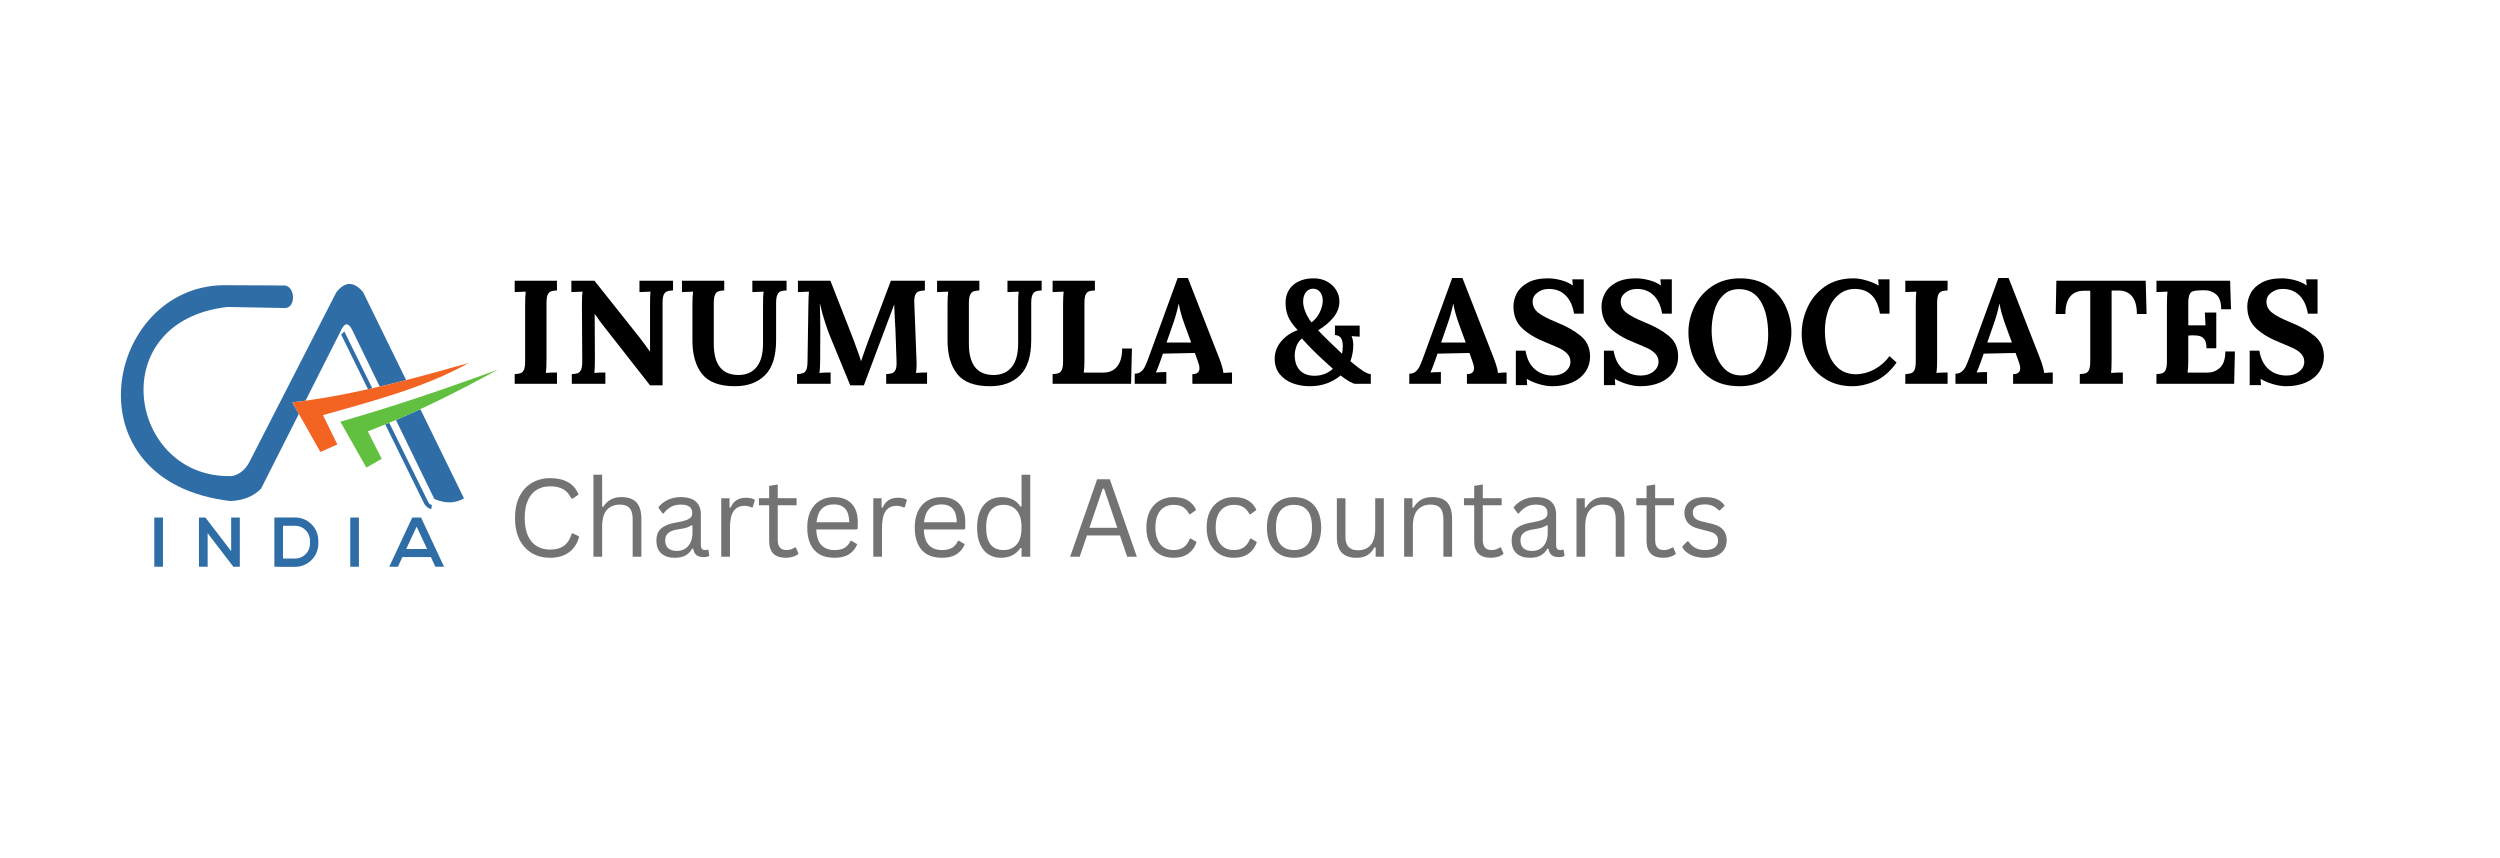 <?xml version="1.0" encoding="UTF-8"?>
<svg xmlns="http://www.w3.org/2000/svg" xmlns:xlink="http://www.w3.org/1999/xlink" width="478" zoomAndPan="magnify" viewBox="0 0 358.5 123" height="164" preserveAspectRatio="xMidYMid meet" version="1.0">
  <defs>
    <g></g>
  </defs>
  <path fill="#2f6da7" d="M 22.125 74.219 L 23.371 74.219 L 23.371 81.273 L 22.125 81.273 Z M 48.926 47.984 L 49.371 47.52 L 53.383 55.676 L 52.77 55.812 Z M 55.816 60.629 L 61.426 72.035 C 61.586 72.277 61.758 72.414 61.949 72.402 L 61.836 73.004 C 61.457 72.938 61.137 72.691 60.859 72.281 L 55.25 60.863 C 55.441 60.785 55.629 60.707 55.816 60.629 Z M 40.875 44.172 C 42.43 44.141 42.363 41.172 40.875 40.938 L 32.055 40.895 C 15.117 41.113 9.539 69.094 33.051 71.852 C 34.773 71.781 36.367 71.203 37.441 70.066 L 42.855 59.352 L 41.918 57.699 C 42.547 57.629 43.176 57.547 43.809 57.461 L 48.91 47.371 C 49.418 46.266 49.953 46.188 50.523 47.352 L 54.449 55.43 C 55.039 55.293 55.629 55.152 56.223 55.012 C 56.887 54.848 57.562 54.68 58.242 54.508 L 52.051 41.852 C 50.828 40.465 49.559 40.199 48.219 41.93 L 35.773 66.234 C 35.176 67.367 34.352 68.016 33.336 68.262 C 18.496 68.828 14.574 46.098 32.605 44.02 Z M 56.777 60.227 L 62.281 71.551 C 63.812 72.211 65.238 72.227 66.535 71.461 L 60.277 58.672 C 59.133 59.199 57.965 59.719 56.777 60.227 Z M 29.461 74.219 L 33.148 79.031 L 33.148 74.219 L 34.391 74.219 L 34.391 81.273 L 33.465 81.273 L 29.777 76.461 L 29.777 81.273 L 28.531 81.273 L 28.531 74.219 Z M 58.246 78.73 L 61.246 78.73 L 59.746 75.52 Z M 59.137 74.219 L 60.383 74.219 L 63.68 81.273 L 62.434 81.273 L 61.785 79.883 L 57.707 79.883 L 57.059 81.273 L 55.816 81.273 L 59.113 74.219 Z M 50.227 74.219 L 51.469 74.219 L 51.469 81.273 L 50.227 81.273 Z M 39.344 74.219 L 39.891 74.219 L 39.891 74.207 L 42.336 74.207 C 44.152 74.207 45.645 75.695 45.645 77.516 L 45.645 77.977 C 45.645 79.797 44.152 81.285 42.336 81.285 L 39.891 81.285 L 39.891 81.273 L 39.344 81.273 Z M 40.586 75.398 L 40.586 80.094 L 42.336 80.094 C 43.5 80.094 44.449 79.141 44.449 77.977 L 44.449 77.516 C 44.449 76.352 43.5 75.398 42.336 75.398 Z M 40.586 75.398 " fill-opacity="1" fill-rule="evenodd"></path>
  <path fill="#f36423" d="M 41.918 57.699 C 46.559 57.172 51.344 56.191 56.223 55.012 C 59.781 54.148 63.59 53.074 67.207 52.047 C 61.039 55.547 53.336 57.539 46.316 59.531 L 48.375 63.727 L 45.945 64.816 Z M 41.918 57.699 " fill-opacity="1" fill-rule="evenodd"></path>
  <path fill="#61c03f" d="M 48.809 60.469 C 56.453 58.293 63.938 55.73 71.359 53.02 C 65.551 56.207 59.531 59.262 52.742 61.855 L 54.738 65.797 L 52.531 67.047 Z M 48.809 60.469 " fill-opacity="1" fill-rule="evenodd"></path>
  <g fill="#000000" fill-opacity="1">
    <g transform="translate(72.744, 55.04)">
      <g>
        <path d="M 1.062 -1.391 C 1.438 -1.41 1.723 -1.457 1.922 -1.531 C 2.117 -1.602 2.273 -1.766 2.391 -2.016 C 2.504 -2.273 2.562 -2.68 2.562 -3.234 L 2.562 -11.328 C 2.562 -12.109 2.586 -12.738 2.641 -13.219 L 1.062 -13.156 L 1.062 -14.781 L 7.125 -14.781 L 7.125 -13.391 C 6.738 -13.379 6.445 -13.332 6.25 -13.25 C 6.051 -13.176 5.895 -13.008 5.781 -12.75 C 5.676 -12.5 5.625 -12.102 5.625 -11.562 L 5.625 -3.469 C 5.625 -2.676 5.594 -2.039 5.531 -1.562 C 5.977 -1.602 6.508 -1.625 7.125 -1.625 L 7.125 0 L 1.062 0 Z M 1.062 -1.391 "></path>
      </g>
    </g>
  </g>
  <g fill="#000000" fill-opacity="1">
    <g transform="translate(80.918, 55.04)">
      <g>
        <path d="M 5.531 -8.422 C 5.176 -8.879 4.789 -9.41 4.375 -10.016 L 4.359 -10.016 L 4.391 -3.469 C 4.391 -2.676 4.363 -2.039 4.312 -1.562 C 4.758 -1.602 5.285 -1.625 5.891 -1.625 L 5.891 0 L 1.078 0 L 1.078 -1.391 C 1.453 -1.41 1.738 -1.457 1.938 -1.531 C 2.133 -1.602 2.289 -1.766 2.406 -2.016 C 2.52 -2.273 2.578 -2.68 2.578 -3.234 L 2.531 -11.328 C 2.531 -12.266 2.562 -12.895 2.625 -13.219 L 1.016 -13.156 L 1.016 -14.781 L 4.328 -14.781 L 10.797 -6.641 C 11.391 -5.859 11.883 -5.188 12.281 -4.625 L 12.297 -4.625 L 12.297 -11.328 C 12.297 -12.242 12.316 -12.875 12.359 -13.219 L 10.781 -13.156 L 10.781 -14.781 L 15.594 -14.781 L 15.594 -13.391 C 15.207 -13.379 14.914 -13.332 14.719 -13.25 C 14.52 -13.176 14.363 -13.008 14.25 -12.75 C 14.145 -12.5 14.094 -12.102 14.094 -11.562 L 14.094 0.219 L 12.297 0.219 Z M 5.531 -8.422 "></path>
      </g>
    </g>
  </g>
  <g fill="#000000" fill-opacity="1">
    <g transform="translate(97.246, 55.04)">
      <g>
        <path d="M 8.141 0.344 C 5.922 0.344 4.348 -0.242 3.422 -1.422 C 2.504 -2.598 2.047 -4.191 2.047 -6.203 L 2.047 -11.328 C 2.047 -12.109 2.078 -12.738 2.141 -13.219 L 0.547 -13.156 L 0.547 -14.781 L 6.609 -14.781 L 6.609 -13.391 C 6.242 -13.379 5.957 -13.332 5.75 -13.25 C 5.551 -13.176 5.395 -13.008 5.281 -12.75 C 5.164 -12.5 5.109 -12.102 5.109 -11.562 L 5.109 -5.75 C 5.109 -2.758 6.289 -1.266 8.656 -1.266 C 9.77 -1.266 10.633 -1.645 11.25 -2.406 C 11.863 -3.164 12.172 -4.289 12.172 -5.781 L 12.172 -11.328 C 12.172 -12.266 12.195 -12.895 12.25 -13.219 L 10.641 -13.156 L 10.641 -14.781 L 15.547 -14.781 L 15.547 -13.391 C 15.172 -13.379 14.883 -13.332 14.688 -13.25 C 14.488 -13.176 14.332 -13.008 14.219 -12.75 C 14.102 -12.5 14.047 -12.102 14.047 -11.562 L 14.047 -6.281 C 14.047 -3.969 13.516 -2.285 12.453 -1.234 C 11.391 -0.18 9.953 0.344 8.141 0.344 Z M 8.141 0.344 "></path>
      </g>
    </g>
  </g>
  <g fill="#000000" fill-opacity="1">
    <g transform="translate(113.299, 55.04)">
      <g>
        <path d="M 5.766 -6.734 C 5.555 -7.234 5.305 -7.926 5.016 -8.812 C 4.723 -9.695 4.477 -10.598 4.281 -11.516 L 4.266 -11.516 C 4.305 -10.234 4.328 -9.062 4.328 -8 L 4.328 -7.281 L 4.312 -3.469 C 4.312 -2.594 4.273 -1.957 4.203 -1.562 C 4.672 -1.602 5.207 -1.625 5.812 -1.625 L 5.812 0 L 1 0 L 1 -1.391 C 1.375 -1.41 1.66 -1.457 1.859 -1.531 C 2.055 -1.602 2.211 -1.766 2.328 -2.016 C 2.441 -2.273 2.5 -2.68 2.5 -3.234 L 2.625 -11.328 C 2.645 -12.348 2.672 -12.977 2.703 -13.219 L 1.125 -13.156 L 1.125 -14.781 L 5.781 -14.781 L 8.984 -6.609 C 9.191 -6.055 9.414 -5.445 9.656 -4.781 C 9.895 -4.125 10.062 -3.625 10.156 -3.281 L 10.188 -3.281 C 10.238 -3.414 10.391 -3.848 10.641 -4.578 C 10.836 -5.16 11.016 -5.656 11.172 -6.062 L 14.453 -14.781 L 19.328 -14.781 L 19.328 -13.391 C 18.953 -13.379 18.656 -13.332 18.438 -13.25 C 18.227 -13.176 18.066 -13.008 17.953 -12.75 C 17.836 -12.5 17.789 -12.102 17.812 -11.562 L 18.125 -3.469 C 18.164 -2.75 18.141 -2.113 18.047 -1.562 C 18.504 -1.602 19.035 -1.625 19.641 -1.625 L 19.641 0 L 13.781 0 L 13.781 -1.391 C 14.156 -1.41 14.441 -1.457 14.641 -1.531 C 14.848 -1.602 15.008 -1.766 15.125 -2.016 C 15.238 -2.273 15.285 -2.68 15.266 -3.234 L 15.109 -7.703 L 15.062 -8.516 C 14.988 -9.879 14.945 -10.828 14.938 -11.359 L 14.922 -11.359 L 10.578 0.219 L 8.625 0.219 Z M 5.766 -6.734 "></path>
      </g>
    </g>
  </g>
  <g fill="#000000" fill-opacity="1">
    <g transform="translate(133.83, 55.04)">
      <g>
        <path d="M 8.141 0.344 C 5.922 0.344 4.348 -0.242 3.422 -1.422 C 2.504 -2.598 2.047 -4.191 2.047 -6.203 L 2.047 -11.328 C 2.047 -12.109 2.078 -12.738 2.141 -13.219 L 0.547 -13.156 L 0.547 -14.781 L 6.609 -14.781 L 6.609 -13.391 C 6.242 -13.379 5.957 -13.332 5.75 -13.25 C 5.551 -13.176 5.395 -13.008 5.281 -12.75 C 5.164 -12.5 5.109 -12.102 5.109 -11.562 L 5.109 -5.75 C 5.109 -2.758 6.289 -1.266 8.656 -1.266 C 9.77 -1.266 10.633 -1.645 11.25 -2.406 C 11.863 -3.164 12.172 -4.289 12.172 -5.781 L 12.172 -11.328 C 12.172 -12.266 12.195 -12.895 12.25 -13.219 L 10.641 -13.156 L 10.641 -14.781 L 15.547 -14.781 L 15.547 -13.391 C 15.172 -13.379 14.883 -13.332 14.688 -13.25 C 14.488 -13.176 14.332 -13.008 14.219 -12.75 C 14.102 -12.5 14.047 -12.102 14.047 -11.562 L 14.047 -6.281 C 14.047 -3.969 13.516 -2.285 12.453 -1.234 C 11.391 -0.18 9.953 0.344 8.141 0.344 Z M 8.141 0.344 "></path>
      </g>
    </g>
  </g>
  <g fill="#000000" fill-opacity="1">
    <g transform="translate(149.883, 55.04)">
      <g>
        <path d="M 1.062 -1.391 C 1.438 -1.41 1.723 -1.457 1.922 -1.531 C 2.117 -1.602 2.273 -1.766 2.391 -2.016 C 2.504 -2.273 2.562 -2.68 2.562 -3.234 L 2.562 -11.328 C 2.562 -12.109 2.586 -12.738 2.641 -13.219 L 1.062 -13.156 L 1.062 -14.781 L 7.125 -14.781 L 7.125 -13.391 C 6.738 -13.379 6.445 -13.332 6.25 -13.25 C 6.051 -13.176 5.895 -13.008 5.781 -12.75 C 5.676 -12.5 5.625 -12.102 5.625 -11.562 L 5.625 -3.469 C 5.625 -2.707 5.594 -2.086 5.531 -1.609 L 8.359 -1.609 C 9.211 -1.617 9.867 -1.914 10.328 -2.5 C 10.797 -3.082 11.031 -3.938 11.031 -5.062 L 12.438 -5.062 L 12.312 0 L 1.062 0 Z M 1.062 -1.391 "></path>
      </g>
    </g>
  </g>
  <g fill="#000000" fill-opacity="1">
    <g transform="translate(162.641, 55.04)">
      <g>
        <path d="M 0.078 -1.453 C 0.453 -1.453 0.758 -1.555 1 -1.766 C 1.25 -1.984 1.441 -2.242 1.578 -2.547 C 1.723 -2.848 1.898 -3.285 2.109 -3.859 L 6.234 -15.172 L 7.703 -15.172 L 12.203 -3.656 C 12.316 -3.375 12.438 -3.023 12.562 -2.609 C 12.695 -2.191 12.773 -1.844 12.797 -1.562 C 13.266 -1.602 13.676 -1.625 14.031 -1.625 L 14.031 0 L 8.344 0 L 8.344 -1.391 C 9.02 -1.391 9.359 -1.672 9.359 -2.234 C 9.359 -2.516 9.281 -2.852 9.125 -3.25 L 8.703 -4.422 L 4.125 -4.328 L 3.781 -3.344 C 3.738 -3.227 3.645 -2.973 3.5 -2.578 C 3.352 -2.18 3.223 -1.863 3.109 -1.625 C 3.555 -1.664 4.055 -1.688 4.609 -1.688 L 4.609 0 L 0.078 0 Z M 8.172 -5.922 L 7.203 -8.562 C 6.797 -9.707 6.531 -10.672 6.406 -11.453 L 6.375 -11.453 C 6.156 -10.43 5.895 -9.5 5.594 -8.656 L 4.641 -5.922 Z M 8.172 -5.922 "></path>
      </g>
    </g>
  </g>
  <g fill="#000000" fill-opacity="1">
    <g transform="translate(176.751, 55.04)">
      <g></g>
    </g>
  </g>
  <g fill="#000000" fill-opacity="1">
    <g transform="translate(182.306, 55.04)">
      <g>
        <path d="M 5.516 0.344 C 4.648 0.344 3.832 0.203 3.062 -0.078 C 2.301 -0.359 1.68 -0.797 1.203 -1.391 C 0.723 -1.984 0.484 -2.719 0.484 -3.594 C 0.484 -4.508 0.789 -5.336 1.406 -6.078 C 2.02 -6.816 2.812 -7.359 3.781 -7.703 C 3.07 -8.461 2.602 -9.141 2.375 -9.734 C 2.145 -10.336 2.035 -10.973 2.047 -11.641 C 2.055 -12.711 2.426 -13.562 3.156 -14.188 C 3.895 -14.812 4.867 -15.125 6.078 -15.125 C 6.797 -15.125 7.43 -14.973 7.984 -14.672 C 8.547 -14.367 8.984 -13.961 9.297 -13.453 C 9.609 -12.953 9.766 -12.406 9.766 -11.812 C 9.766 -10.988 9.477 -10.223 8.906 -9.516 C 8.332 -8.816 7.602 -8.207 6.719 -7.688 C 6.801 -7.57 7.207 -7.148 7.938 -6.422 C 8.676 -5.703 9.406 -5.004 10.125 -4.328 L 10.141 -4.328 C 10.211 -4.609 10.25 -4.961 10.25 -5.391 C 10.25 -5.953 10.156 -6.352 9.969 -6.594 C 9.789 -6.832 9.508 -6.969 9.125 -7 L 9.125 -8.344 L 12.672 -8.344 L 12.672 -6.766 C 12.492 -6.766 12.109 -6.789 11.516 -6.844 L 11.516 -6.828 C 11.672 -6.473 11.75 -6.039 11.75 -5.531 C 11.75 -4.75 11.613 -3.988 11.344 -3.25 L 11.656 -2.984 C 12.914 -1.922 13.785 -1.391 14.266 -1.391 L 14.266 0 L 12 0 C 11.875 0 11.609 -0.109 11.203 -0.328 C 10.805 -0.555 10.379 -0.848 9.922 -1.203 C 9.359 -0.711 8.703 -0.332 7.953 -0.062 C 7.211 0.207 6.398 0.344 5.516 0.344 Z M 5.766 -8.812 C 6.273 -9.188 6.672 -9.672 6.953 -10.266 C 7.234 -10.867 7.375 -11.422 7.375 -11.922 C 7.375 -12.441 7.242 -12.859 6.984 -13.172 C 6.734 -13.484 6.398 -13.641 5.984 -13.641 C 5.566 -13.641 5.223 -13.469 4.953 -13.125 C 4.691 -12.789 4.562 -12.332 4.562 -11.75 C 4.562 -11.32 4.676 -10.828 4.906 -10.266 C 5.145 -9.711 5.43 -9.227 5.766 -8.812 Z M 6.188 -1.156 C 7.219 -1.156 8.098 -1.488 8.828 -2.156 L 7.781 -3.109 C 6.445 -4.316 5.316 -5.445 4.391 -6.5 C 4.023 -6.207 3.758 -5.832 3.594 -5.375 C 3.438 -4.914 3.359 -4.5 3.359 -4.125 C 3.359 -3.176 3.609 -2.441 4.109 -1.922 C 4.609 -1.41 5.301 -1.156 6.188 -1.156 Z M 6.188 -1.156 "></path>
      </g>
    </g>
  </g>
  <g fill="#000000" fill-opacity="1">
    <g transform="translate(196.458, 55.04)">
      <g></g>
    </g>
  </g>
  <g fill="#000000" fill-opacity="1">
    <g transform="translate(202.013, 55.04)">
      <g>
        <path d="M 0.078 -1.453 C 0.453 -1.453 0.758 -1.555 1 -1.766 C 1.25 -1.984 1.441 -2.242 1.578 -2.547 C 1.723 -2.848 1.898 -3.285 2.109 -3.859 L 6.234 -15.172 L 7.703 -15.172 L 12.203 -3.656 C 12.316 -3.375 12.438 -3.023 12.562 -2.609 C 12.695 -2.191 12.773 -1.844 12.797 -1.562 C 13.266 -1.602 13.676 -1.625 14.031 -1.625 L 14.031 0 L 8.344 0 L 8.344 -1.391 C 9.02 -1.391 9.359 -1.672 9.359 -2.234 C 9.359 -2.516 9.281 -2.852 9.125 -3.25 L 8.703 -4.422 L 4.125 -4.328 L 3.781 -3.344 C 3.738 -3.227 3.645 -2.973 3.5 -2.578 C 3.352 -2.18 3.223 -1.863 3.109 -1.625 C 3.555 -1.664 4.055 -1.688 4.609 -1.688 L 4.609 0 L 0.078 0 Z M 8.172 -5.922 L 7.203 -8.562 C 6.797 -9.707 6.531 -10.672 6.406 -11.453 L 6.375 -11.453 C 6.156 -10.43 5.895 -9.5 5.594 -8.656 L 4.641 -5.922 Z M 8.172 -5.922 "></path>
      </g>
    </g>
  </g>
  <g fill="#000000" fill-opacity="1">
    <g transform="translate(216.123, 55.04)">
      <g>
        <path d="M 6.484 0.344 C 5.91 0.344 5.297 0.25 4.641 0.062 C 3.984 -0.125 3.379 -0.379 2.828 -0.703 L 2.812 -0.703 L 2.875 0.188 L 1.25 0.188 L 1.25 -4.75 L 2.641 -4.75 C 2.828 -3.594 3.27 -2.707 3.969 -2.094 C 4.676 -1.488 5.535 -1.188 6.547 -1.188 C 7.273 -1.188 7.879 -1.379 8.359 -1.766 C 8.836 -2.148 9.078 -2.617 9.078 -3.172 C 9.078 -3.617 8.922 -4.004 8.609 -4.328 C 8.297 -4.648 7.941 -4.898 7.547 -5.078 C 7.16 -5.266 6.547 -5.531 5.703 -5.875 C 4.148 -6.488 2.961 -7.191 2.141 -7.984 C 1.316 -8.773 0.906 -9.812 0.906 -11.094 C 0.906 -11.738 1.066 -12.367 1.391 -12.984 C 1.711 -13.598 2.242 -14.109 2.984 -14.516 C 3.723 -14.922 4.68 -15.125 5.859 -15.125 C 6.461 -15.125 7.094 -15.035 7.75 -14.859 C 8.414 -14.68 8.969 -14.43 9.406 -14.109 L 9.422 -14.109 L 9.344 -14.984 L 10.984 -14.984 L 10.984 -10.062 L 9.594 -10.062 C 9.406 -11.207 9 -12.082 8.375 -12.688 C 7.75 -13.301 6.953 -13.609 5.984 -13.609 C 5.348 -13.609 4.801 -13.43 4.344 -13.078 C 3.883 -12.734 3.656 -12.301 3.656 -11.781 C 3.656 -11.164 3.914 -10.645 4.438 -10.219 C 4.957 -9.801 5.836 -9.336 7.078 -8.828 C 8.492 -8.266 9.648 -7.613 10.547 -6.875 C 11.441 -6.133 11.891 -5.148 11.891 -3.922 C 11.891 -3.098 11.664 -2.359 11.219 -1.703 C 10.77 -1.055 10.133 -0.551 9.312 -0.188 C 8.5 0.164 7.555 0.344 6.484 0.344 Z M 6.484 0.344 "></path>
      </g>
    </g>
  </g>
  <g fill="#000000" fill-opacity="1">
    <g transform="translate(228.754, 55.04)">
      <g>
        <path d="M 6.484 0.344 C 5.91 0.344 5.297 0.25 4.641 0.062 C 3.984 -0.125 3.379 -0.379 2.828 -0.703 L 2.812 -0.703 L 2.875 0.188 L 1.25 0.188 L 1.25 -4.75 L 2.641 -4.75 C 2.828 -3.594 3.27 -2.707 3.969 -2.094 C 4.676 -1.488 5.535 -1.188 6.547 -1.188 C 7.273 -1.188 7.879 -1.379 8.359 -1.766 C 8.836 -2.148 9.078 -2.617 9.078 -3.172 C 9.078 -3.617 8.922 -4.004 8.609 -4.328 C 8.297 -4.648 7.941 -4.898 7.547 -5.078 C 7.16 -5.266 6.547 -5.531 5.703 -5.875 C 4.148 -6.488 2.961 -7.191 2.141 -7.984 C 1.316 -8.773 0.906 -9.812 0.906 -11.094 C 0.906 -11.738 1.066 -12.367 1.391 -12.984 C 1.711 -13.598 2.242 -14.109 2.984 -14.516 C 3.723 -14.922 4.68 -15.125 5.859 -15.125 C 6.461 -15.125 7.094 -15.035 7.75 -14.859 C 8.414 -14.68 8.969 -14.43 9.406 -14.109 L 9.422 -14.109 L 9.344 -14.984 L 10.984 -14.984 L 10.984 -10.062 L 9.594 -10.062 C 9.406 -11.207 9 -12.082 8.375 -12.688 C 7.75 -13.301 6.953 -13.609 5.984 -13.609 C 5.348 -13.609 4.801 -13.43 4.344 -13.078 C 3.883 -12.734 3.656 -12.301 3.656 -11.781 C 3.656 -11.164 3.914 -10.645 4.438 -10.219 C 4.957 -9.801 5.836 -9.336 7.078 -8.828 C 8.492 -8.266 9.648 -7.613 10.547 -6.875 C 11.441 -6.133 11.891 -5.148 11.891 -3.922 C 11.891 -3.098 11.664 -2.359 11.219 -1.703 C 10.77 -1.055 10.133 -0.551 9.312 -0.188 C 8.5 0.164 7.555 0.344 6.484 0.344 Z M 6.484 0.344 "></path>
      </g>
    </g>
  </g>
  <g fill="#000000" fill-opacity="1">
    <g transform="translate(241.385, 55.04)">
      <g>
        <path d="M 8.094 0.344 C 6.406 0.344 5.008 -0.031 3.906 -0.781 C 2.812 -1.531 2.008 -2.488 1.5 -3.656 C 0.988 -4.82 0.734 -6.066 0.734 -7.391 C 0.734 -8.648 1.016 -9.867 1.578 -11.047 C 2.141 -12.234 2.977 -13.207 4.094 -13.969 C 5.219 -14.738 6.57 -15.125 8.156 -15.125 C 9.77 -15.125 11.129 -14.738 12.234 -13.969 C 13.348 -13.207 14.172 -12.234 14.703 -11.047 C 15.234 -9.867 15.5 -8.648 15.5 -7.391 C 15.5 -6.172 15.219 -4.961 14.656 -3.766 C 14.094 -2.578 13.25 -1.594 12.125 -0.812 C 11.008 -0.039 9.664 0.344 8.094 0.344 Z M 8.297 -1.203 C 9.211 -1.203 9.957 -1.488 10.531 -2.062 C 11.113 -2.645 11.531 -3.379 11.781 -4.266 C 12.039 -5.148 12.172 -6.07 12.172 -7.031 C 12.172 -9.031 11.816 -10.617 11.109 -11.797 C 10.41 -12.984 9.367 -13.578 7.984 -13.578 C 7.055 -13.578 6.297 -13.281 5.703 -12.688 C 5.109 -12.102 4.688 -11.359 4.438 -10.453 C 4.188 -9.555 4.062 -8.617 4.062 -7.641 C 4.062 -6.66 4.203 -5.676 4.484 -4.688 C 4.766 -3.707 5.223 -2.879 5.859 -2.203 C 6.504 -1.535 7.316 -1.203 8.297 -1.203 Z M 8.297 -1.203 "></path>
      </g>
    </g>
  </g>
  <g fill="#000000" fill-opacity="1">
    <g transform="translate(257.628, 55.04)">
      <g>
        <path d="M 7.984 0.344 C 6.566 0.344 5.305 0.016 4.203 -0.641 C 3.109 -1.305 2.254 -2.211 1.641 -3.359 C 1.035 -4.516 0.734 -5.789 0.734 -7.188 C 0.734 -8.52 1.02 -9.797 1.594 -11.016 C 2.164 -12.234 3.004 -13.223 4.109 -13.984 C 5.223 -14.742 6.566 -15.125 8.141 -15.125 C 8.703 -15.125 9.305 -15.031 9.953 -14.844 C 10.609 -14.664 11.211 -14.414 11.766 -14.094 L 11.781 -14.094 L 11.703 -14.984 L 13.328 -14.984 L 13.328 -10.062 L 11.953 -10.062 C 11.578 -12.395 10.395 -13.578 8.406 -13.609 C 7.469 -13.609 6.672 -13.328 6.016 -12.766 C 5.359 -12.211 4.867 -11.477 4.547 -10.562 C 4.223 -9.645 4.062 -8.66 4.062 -7.609 C 4.062 -6.391 4.234 -5.305 4.578 -4.359 C 4.93 -3.422 5.438 -2.688 6.094 -2.156 C 6.758 -1.633 7.562 -1.375 8.5 -1.375 C 9.395 -1.375 10.273 -1.602 11.141 -2.062 C 12.004 -2.531 12.734 -3.164 13.328 -3.969 L 14.344 -3.047 C 13.414 -1.766 12.395 -0.879 11.281 -0.391 C 10.164 0.098 9.066 0.344 7.984 0.344 Z M 7.984 0.344 "></path>
      </g>
    </g>
  </g>
  <g fill="#000000" fill-opacity="1">
    <g transform="translate(272.16, 55.04)">
      <g>
        <path d="M 1.062 -1.391 C 1.438 -1.41 1.723 -1.457 1.922 -1.531 C 2.117 -1.602 2.273 -1.766 2.391 -2.016 C 2.504 -2.273 2.562 -2.68 2.562 -3.234 L 2.562 -11.328 C 2.562 -12.109 2.586 -12.738 2.641 -13.219 L 1.062 -13.156 L 1.062 -14.781 L 7.125 -14.781 L 7.125 -13.391 C 6.738 -13.379 6.445 -13.332 6.25 -13.25 C 6.051 -13.176 5.895 -13.008 5.781 -12.75 C 5.676 -12.5 5.625 -12.102 5.625 -11.562 L 5.625 -3.469 C 5.625 -2.676 5.594 -2.039 5.531 -1.562 C 5.977 -1.602 6.508 -1.625 7.125 -1.625 L 7.125 0 L 1.062 0 Z M 1.062 -1.391 "></path>
      </g>
    </g>
  </g>
  <g fill="#000000" fill-opacity="1">
    <g transform="translate(280.335, 55.04)">
      <g>
        <path d="M 0.078 -1.453 C 0.453 -1.453 0.758 -1.555 1 -1.766 C 1.25 -1.984 1.441 -2.242 1.578 -2.547 C 1.723 -2.848 1.898 -3.285 2.109 -3.859 L 6.234 -15.172 L 7.703 -15.172 L 12.203 -3.656 C 12.316 -3.375 12.438 -3.023 12.562 -2.609 C 12.695 -2.191 12.773 -1.844 12.797 -1.562 C 13.266 -1.602 13.676 -1.625 14.031 -1.625 L 14.031 0 L 8.344 0 L 8.344 -1.391 C 9.02 -1.391 9.359 -1.672 9.359 -2.234 C 9.359 -2.516 9.281 -2.852 9.125 -3.25 L 8.703 -4.422 L 4.125 -4.328 L 3.781 -3.344 C 3.738 -3.227 3.645 -2.973 3.5 -2.578 C 3.352 -2.18 3.223 -1.863 3.109 -1.625 C 3.555 -1.664 4.055 -1.688 4.609 -1.688 L 4.609 0 L 0.078 0 Z M 8.172 -5.922 L 7.203 -8.562 C 6.797 -9.707 6.531 -10.672 6.406 -11.453 L 6.375 -11.453 C 6.156 -10.43 5.895 -9.5 5.594 -8.656 L 4.641 -5.922 Z M 8.172 -5.922 "></path>
      </g>
    </g>
  </g>
  <g fill="#000000" fill-opacity="1">
    <g transform="translate(294.445, 55.04)">
      <g>
        <path d="M 3.797 -1.391 C 4.18 -1.41 4.473 -1.457 4.672 -1.531 C 4.867 -1.602 5.02 -1.766 5.125 -2.016 C 5.238 -2.273 5.297 -2.68 5.297 -3.234 L 5.297 -13.344 L 4.328 -13.344 C 3.492 -13.332 2.852 -13.051 2.406 -12.5 C 1.957 -11.957 1.734 -11.129 1.734 -10.016 L 0.344 -10.016 L 0.438 -14.781 L 13.25 -14.781 L 13.375 -10.016 L 11.984 -10.016 C 11.984 -11.129 11.754 -11.969 11.297 -12.531 C 10.836 -13.102 10.195 -13.383 9.375 -13.375 L 8.359 -13.375 L 8.359 -3.469 C 8.359 -2.52 8.332 -1.883 8.281 -1.562 C 8.75 -1.602 9.312 -1.625 9.969 -1.625 L 9.969 0 L 3.797 0 Z M 3.797 -1.391 "></path>
      </g>
    </g>
  </g>
  <g fill="#000000" fill-opacity="1">
    <g transform="translate(308.174, 55.04)">
      <g>
        <path d="M 1.062 -1.391 C 1.438 -1.41 1.723 -1.457 1.922 -1.531 C 2.117 -1.602 2.273 -1.766 2.391 -2.016 C 2.504 -2.273 2.562 -2.68 2.562 -3.234 L 2.562 -11.328 C 2.562 -12.109 2.586 -12.738 2.641 -13.219 L 1.062 -13.156 L 1.062 -14.781 L 11.625 -14.781 L 11.75 -10.688 L 10.344 -10.688 C 10.344 -11.727 10.094 -12.445 9.594 -12.844 C 9.094 -13.25 8.492 -13.441 7.797 -13.422 L 7.031 -13.391 C 6.695 -13.379 6.43 -13.332 6.234 -13.25 C 6.035 -13.176 5.883 -13.004 5.781 -12.734 C 5.676 -12.473 5.625 -12.082 5.625 -11.562 L 5.625 -8.391 L 8.094 -8.391 C 8.07 -8.629 8.039 -9.238 8 -10.219 L 9.641 -10.219 L 9.641 -5.094 L 8.234 -5.094 C 8.234 -5.656 8.145 -6.066 7.969 -6.328 C 7.789 -6.598 7.562 -6.77 7.281 -6.844 C 7 -6.926 6.629 -6.961 6.172 -6.953 L 5.625 -6.922 L 5.625 -3.469 C 5.625 -2.707 5.594 -2.086 5.531 -1.609 L 8.359 -1.609 C 9.078 -1.609 9.688 -1.848 10.188 -2.328 C 10.688 -2.816 10.938 -3.586 10.938 -4.641 L 12.312 -4.641 L 12.203 0 L 1.062 0 Z M 1.062 -1.391 "></path>
      </g>
    </g>
  </g>
  <g fill="#000000" fill-opacity="1">
    <g transform="translate(321.354, 55.04)">
      <g>
        <path d="M 6.484 0.344 C 5.91 0.344 5.297 0.25 4.641 0.062 C 3.984 -0.125 3.379 -0.379 2.828 -0.703 L 2.812 -0.703 L 2.875 0.188 L 1.25 0.188 L 1.25 -4.75 L 2.641 -4.75 C 2.828 -3.594 3.27 -2.707 3.969 -2.094 C 4.676 -1.488 5.535 -1.188 6.547 -1.188 C 7.273 -1.188 7.879 -1.379 8.359 -1.766 C 8.836 -2.148 9.078 -2.617 9.078 -3.172 C 9.078 -3.617 8.922 -4.004 8.609 -4.328 C 8.297 -4.648 7.941 -4.898 7.547 -5.078 C 7.16 -5.266 6.547 -5.531 5.703 -5.875 C 4.148 -6.488 2.961 -7.191 2.141 -7.984 C 1.316 -8.773 0.906 -9.812 0.906 -11.094 C 0.906 -11.738 1.066 -12.367 1.391 -12.984 C 1.711 -13.598 2.242 -14.109 2.984 -14.516 C 3.723 -14.922 4.68 -15.125 5.859 -15.125 C 6.461 -15.125 7.094 -15.035 7.75 -14.859 C 8.414 -14.68 8.969 -14.43 9.406 -14.109 L 9.422 -14.109 L 9.344 -14.984 L 10.984 -14.984 L 10.984 -10.062 L 9.594 -10.062 C 9.406 -11.207 9 -12.082 8.375 -12.688 C 7.75 -13.301 6.953 -13.609 5.984 -13.609 C 5.348 -13.609 4.801 -13.43 4.344 -13.078 C 3.883 -12.734 3.656 -12.301 3.656 -11.781 C 3.656 -11.164 3.914 -10.645 4.438 -10.219 C 4.957 -9.801 5.836 -9.336 7.078 -8.828 C 8.492 -8.266 9.648 -7.613 10.547 -6.875 C 11.441 -6.133 11.891 -5.148 11.891 -3.922 C 11.891 -3.098 11.664 -2.359 11.219 -1.703 C 10.77 -1.055 10.133 -0.551 9.312 -0.188 C 8.5 0.164 7.555 0.344 6.484 0.344 Z M 6.484 0.344 "></path>
      </g>
    </g>
  </g>
  <g fill="#000000" fill-opacity="1">
    <g transform="translate(333.989, 55.04)">
      <g></g>
    </g>
  </g>
  <g fill="#000000" fill-opacity="1">
    <g transform="translate(339.544, 55.04)">
      <g></g>
    </g>
  </g>
  <g fill="#737373" fill-opacity="1">
    <g transform="translate(72.744, 79.831)">
      <g>
        <path d="M 6.141 0.156 C 5.172 0.156 4.305 -0.062 3.547 -0.5 C 2.785 -0.945 2.188 -1.598 1.75 -2.453 C 1.32 -3.316 1.109 -4.352 1.109 -5.562 C 1.109 -6.758 1.32 -7.785 1.75 -8.641 C 2.188 -9.504 2.785 -10.156 3.547 -10.594 C 4.305 -11.039 5.172 -11.266 6.141 -11.266 C 7.18 -11.266 8.047 -11.066 8.734 -10.672 C 9.422 -10.285 9.914 -9.695 10.219 -8.906 L 9.391 -8.344 L 9.188 -8.344 C 8.883 -8.977 8.488 -9.426 8 -9.688 C 7.52 -9.957 6.898 -10.094 6.141 -10.094 C 5.441 -10.094 4.82 -9.938 4.281 -9.625 C 3.738 -9.32 3.305 -8.832 2.984 -8.156 C 2.66 -7.477 2.5 -6.613 2.5 -5.562 C 2.5 -4.5 2.66 -3.629 2.984 -2.953 C 3.305 -2.285 3.738 -1.797 4.281 -1.484 C 4.82 -1.172 5.441 -1.016 6.141 -1.016 C 6.941 -1.016 7.598 -1.195 8.109 -1.562 C 8.629 -1.926 9.008 -2.516 9.25 -3.328 L 9.453 -3.328 L 10.312 -2.891 C 10.051 -1.898 9.562 -1.145 8.844 -0.625 C 8.133 -0.102 7.234 0.156 6.141 0.156 Z M 6.141 0.156 "></path>
      </g>
    </g>
    <g transform="translate(83.645, 79.831)">
      <g>
        <path d="M 1.453 0 L 1.453 -11.75 L 2.703 -11.75 L 2.703 -7.188 L 2.859 -7.156 C 3.453 -8.082 4.316 -8.547 5.453 -8.547 C 6.453 -8.547 7.18 -8.285 7.641 -7.766 C 8.098 -7.254 8.328 -6.461 8.328 -5.391 L 8.328 0 L 7.078 0 L 7.078 -5.359 C 7.078 -5.867 7.008 -6.273 6.875 -6.578 C 6.75 -6.891 6.551 -7.113 6.281 -7.25 C 6.008 -7.395 5.656 -7.469 5.219 -7.469 C 4.457 -7.469 3.848 -7.219 3.391 -6.719 C 2.93 -6.227 2.703 -5.422 2.703 -4.297 L 2.703 0 Z M 1.453 0 "></path>
      </g>
    </g>
    <g transform="translate(93.3, 79.831)">
      <g>
        <path d="M 3.453 0.156 C 2.629 0.156 1.984 -0.055 1.516 -0.484 C 1.055 -0.91 0.828 -1.523 0.828 -2.328 C 0.828 -2.828 0.926 -3.25 1.125 -3.594 C 1.332 -3.938 1.648 -4.211 2.078 -4.422 C 2.516 -4.641 3.082 -4.805 3.781 -4.922 C 4.383 -5.023 4.844 -5.141 5.156 -5.266 C 5.477 -5.391 5.691 -5.531 5.797 -5.688 C 5.91 -5.844 5.969 -6.039 5.969 -6.281 C 5.969 -6.664 5.836 -6.957 5.578 -7.156 C 5.316 -7.363 4.895 -7.469 4.312 -7.469 C 3.77 -7.469 3.305 -7.359 2.922 -7.141 C 2.535 -6.93 2.18 -6.617 1.859 -6.203 L 1.703 -6.203 L 1.094 -7.062 C 1.445 -7.52 1.895 -7.879 2.438 -8.141 C 2.988 -8.41 3.613 -8.547 4.312 -8.547 C 5.301 -8.547 6.031 -8.328 6.5 -7.891 C 6.969 -7.453 7.203 -6.852 7.203 -6.094 L 7.203 -1.656 C 7.203 -1.188 7.398 -0.953 7.797 -0.953 C 7.93 -0.953 8.055 -0.973 8.172 -1.016 L 8.281 -0.984 L 8.422 -0.125 C 8.336 -0.062 8.219 -0.016 8.062 0.016 C 7.914 0.047 7.766 0.062 7.609 0.062 C 7.148 0.062 6.801 -0.035 6.562 -0.234 C 6.32 -0.441 6.172 -0.742 6.109 -1.141 L 5.953 -1.156 C 5.711 -0.719 5.391 -0.391 4.984 -0.172 C 4.578 0.047 4.066 0.156 3.453 0.156 Z M 3.734 -0.828 C 4.203 -0.828 4.602 -0.93 4.938 -1.141 C 5.281 -1.359 5.539 -1.66 5.719 -2.047 C 5.906 -2.441 6 -2.895 6 -3.406 L 6 -4.469 L 5.859 -4.5 C 5.672 -4.375 5.441 -4.266 5.172 -4.172 C 4.898 -4.086 4.523 -4.008 4.047 -3.938 C 3.566 -3.875 3.18 -3.77 2.891 -3.625 C 2.609 -3.488 2.406 -3.316 2.281 -3.109 C 2.156 -2.898 2.094 -2.641 2.094 -2.328 C 2.094 -1.836 2.238 -1.461 2.531 -1.203 C 2.82 -0.953 3.223 -0.828 3.734 -0.828 Z M 3.734 -0.828 "></path>
      </g>
    </g>
    <g transform="translate(101.973, 79.831)">
      <g>
        <path d="M 1.453 0 L 1.453 -8.375 L 2.641 -8.375 L 2.641 -7.062 L 2.797 -7.031 C 3.18 -7.977 3.914 -8.453 5 -8.453 C 5.57 -8.453 6 -8.348 6.281 -8.141 L 5.969 -7.094 L 5.812 -7.062 C 5.5 -7.219 5.156 -7.297 4.781 -7.297 C 4.113 -7.297 3.598 -7.047 3.234 -6.547 C 2.879 -6.047 2.703 -5.234 2.703 -4.109 L 2.703 0 Z M 1.453 0 "></path>
      </g>
    </g>
    <g transform="translate(108.45, 79.831)">
      <g>
        <path d="M 5.672 -1.328 L 6.062 -0.438 C 5.863 -0.238 5.602 -0.094 5.281 0 C 4.957 0.102 4.609 0.156 4.234 0.156 C 2.641 0.156 1.844 -0.648 1.844 -2.266 L 1.844 -7.375 L 0.375 -7.375 L 0.375 -8.391 L 1.844 -8.391 L 1.844 -10.156 L 3.078 -10.359 L 3.078 -8.391 L 5.781 -8.391 L 5.781 -7.375 L 3.078 -7.375 L 3.078 -2.391 C 3.078 -1.43 3.492 -0.953 4.328 -0.953 C 4.785 -0.953 5.18 -1.078 5.516 -1.328 Z M 5.672 -1.328 "></path>
      </g>
    </g>
    <g transform="translate(114.836, 79.831)">
      <g>
        <path d="M 7.984 -3.906 L 2.219 -3.906 C 2.258 -2.883 2.504 -2.133 2.953 -1.656 C 3.41 -1.188 4.035 -0.953 4.828 -0.953 C 5.422 -0.953 5.898 -1.055 6.266 -1.266 C 6.629 -1.484 6.914 -1.816 7.125 -2.266 L 7.281 -2.266 L 8.094 -1.797 C 7.852 -1.18 7.461 -0.703 6.922 -0.359 C 6.391 -0.016 5.691 0.156 4.828 0.156 C 4.016 0.156 3.316 0 2.734 -0.312 C 2.148 -0.633 1.703 -1.117 1.391 -1.766 C 1.078 -2.422 0.922 -3.227 0.922 -4.188 C 0.922 -5.133 1.086 -5.938 1.422 -6.594 C 1.754 -7.25 2.207 -7.738 2.781 -8.062 C 3.352 -8.383 4.008 -8.547 4.75 -8.547 C 5.82 -8.547 6.66 -8.238 7.266 -7.625 C 7.867 -7.02 8.172 -6.125 8.172 -4.938 C 8.172 -4.469 8.16 -4.156 8.141 -4 Z M 6.953 -4.938 C 6.93 -5.832 6.734 -6.484 6.359 -6.891 C 5.984 -7.297 5.445 -7.5 4.75 -7.5 C 4.008 -7.5 3.43 -7.289 3.016 -6.875 C 2.598 -6.469 2.344 -5.82 2.25 -4.938 Z M 6.953 -4.938 "></path>
      </g>
    </g>
    <g transform="translate(123.776, 79.831)">
      <g>
        <path d="M 1.453 0 L 1.453 -8.375 L 2.641 -8.375 L 2.641 -7.062 L 2.797 -7.031 C 3.18 -7.977 3.914 -8.453 5 -8.453 C 5.57 -8.453 6 -8.348 6.281 -8.141 L 5.969 -7.094 L 5.812 -7.062 C 5.5 -7.219 5.156 -7.297 4.781 -7.297 C 4.113 -7.297 3.598 -7.047 3.234 -6.547 C 2.879 -6.047 2.703 -5.234 2.703 -4.109 L 2.703 0 Z M 1.453 0 "></path>
      </g>
    </g>
    <g transform="translate(130.253, 79.831)">
      <g>
        <path d="M 7.984 -3.906 L 2.219 -3.906 C 2.258 -2.883 2.504 -2.133 2.953 -1.656 C 3.41 -1.188 4.035 -0.953 4.828 -0.953 C 5.422 -0.953 5.898 -1.055 6.266 -1.266 C 6.629 -1.484 6.914 -1.816 7.125 -2.266 L 7.281 -2.266 L 8.094 -1.797 C 7.852 -1.18 7.461 -0.703 6.922 -0.359 C 6.391 -0.016 5.691 0.156 4.828 0.156 C 4.016 0.156 3.316 0 2.734 -0.312 C 2.148 -0.633 1.703 -1.117 1.391 -1.766 C 1.078 -2.422 0.922 -3.227 0.922 -4.188 C 0.922 -5.133 1.086 -5.938 1.422 -6.594 C 1.754 -7.25 2.207 -7.738 2.781 -8.062 C 3.352 -8.383 4.008 -8.547 4.75 -8.547 C 5.82 -8.547 6.66 -8.238 7.266 -7.625 C 7.867 -7.02 8.172 -6.125 8.172 -4.938 C 8.172 -4.469 8.16 -4.156 8.141 -4 Z M 6.953 -4.938 C 6.93 -5.832 6.734 -6.484 6.359 -6.891 C 5.984 -7.297 5.445 -7.5 4.75 -7.5 C 4.008 -7.5 3.43 -7.289 3.016 -6.875 C 2.598 -6.469 2.344 -5.82 2.25 -4.938 Z M 6.953 -4.938 "></path>
      </g>
    </g>
    <g transform="translate(139.193, 79.831)">
      <g>
        <path d="M 4.344 0.156 C 3.664 0.156 3.07 -0.004 2.562 -0.328 C 2.051 -0.648 1.648 -1.133 1.359 -1.781 C 1.066 -2.426 0.922 -3.227 0.922 -4.188 C 0.922 -5.145 1.07 -5.945 1.375 -6.594 C 1.676 -7.25 2.094 -7.738 2.625 -8.062 C 3.164 -8.383 3.785 -8.547 4.484 -8.547 C 5.047 -8.547 5.551 -8.438 6 -8.219 C 6.445 -8.008 6.828 -7.664 7.141 -7.188 L 7.297 -7.219 L 7.297 -11.75 L 8.547 -11.75 L 8.547 0 L 7.297 0 L 7.297 -1.219 L 7.141 -1.25 C 6.867 -0.832 6.5 -0.492 6.031 -0.234 C 5.562 0.023 5 0.156 4.344 0.156 Z M 4.734 -0.953 C 5.516 -0.953 6.133 -1.219 6.594 -1.75 C 7.062 -2.281 7.297 -3.094 7.297 -4.188 C 7.297 -5.281 7.062 -6.094 6.594 -6.625 C 6.133 -7.164 5.516 -7.438 4.734 -7.438 C 3.93 -7.438 3.312 -7.172 2.875 -6.641 C 2.438 -6.117 2.219 -5.301 2.219 -4.188 C 2.219 -2.031 3.055 -0.953 4.734 -0.953 Z M 4.734 -0.953 "></path>
      </g>
    </g>
    <g transform="translate(149.205, 79.831)">
      <g></g>
    </g>
    <g transform="translate(153.021, 79.831)">
      <g>
        <path d="M 10 0 L 8.609 0 L 7.578 -3.047 L 2.844 -3.047 L 1.812 0 L 0.438 0 L 4.312 -11.109 L 6.125 -11.109 Z M 5.109 -9.766 L 3.203 -4.141 L 7.203 -4.141 L 5.297 -9.766 Z M 5.109 -9.766 "></path>
      </g>
    </g>
    <g transform="translate(163.466, 79.831)">
      <g>
        <path d="M 4.812 0.156 C 4.07 0.156 3.406 -0.008 2.812 -0.344 C 2.227 -0.676 1.766 -1.172 1.422 -1.828 C 1.086 -2.484 0.922 -3.27 0.922 -4.188 C 0.922 -5.102 1.086 -5.891 1.422 -6.547 C 1.766 -7.203 2.227 -7.695 2.812 -8.031 C 3.406 -8.375 4.07 -8.547 4.812 -8.547 C 5.695 -8.547 6.398 -8.375 6.922 -8.031 C 7.453 -7.695 7.832 -7.254 8.062 -6.703 L 7.219 -6.094 L 7.062 -6.094 C 6.832 -6.551 6.539 -6.891 6.188 -7.109 C 5.832 -7.328 5.375 -7.438 4.812 -7.438 C 4.289 -7.438 3.832 -7.312 3.438 -7.062 C 3.051 -6.82 2.75 -6.457 2.531 -5.969 C 2.32 -5.488 2.219 -4.895 2.219 -4.188 C 2.219 -3.488 2.328 -2.895 2.547 -2.406 C 2.766 -1.926 3.066 -1.562 3.453 -1.312 C 3.836 -1.07 4.289 -0.953 4.812 -0.953 C 5.395 -0.953 5.875 -1.082 6.25 -1.344 C 6.633 -1.602 6.938 -2.02 7.156 -2.594 L 7.312 -2.594 L 8.125 -2.109 C 7.906 -1.41 7.516 -0.859 6.953 -0.453 C 6.398 -0.047 5.688 0.156 4.812 0.156 Z M 4.812 0.156 "></path>
      </g>
    </g>
    <g transform="translate(172.109, 79.831)">
      <g>
        <path d="M 4.812 0.156 C 4.07 0.156 3.406 -0.008 2.812 -0.344 C 2.227 -0.676 1.766 -1.172 1.422 -1.828 C 1.086 -2.484 0.922 -3.27 0.922 -4.188 C 0.922 -5.102 1.086 -5.891 1.422 -6.547 C 1.766 -7.203 2.227 -7.695 2.812 -8.031 C 3.406 -8.375 4.07 -8.547 4.812 -8.547 C 5.695 -8.547 6.398 -8.375 6.922 -8.031 C 7.453 -7.695 7.832 -7.254 8.062 -6.703 L 7.219 -6.094 L 7.062 -6.094 C 6.832 -6.551 6.539 -6.891 6.188 -7.109 C 5.832 -7.328 5.375 -7.438 4.812 -7.438 C 4.289 -7.438 3.832 -7.312 3.438 -7.062 C 3.051 -6.82 2.75 -6.457 2.531 -5.969 C 2.32 -5.488 2.219 -4.895 2.219 -4.188 C 2.219 -3.488 2.328 -2.895 2.547 -2.406 C 2.766 -1.926 3.066 -1.562 3.453 -1.312 C 3.836 -1.07 4.289 -0.953 4.812 -0.953 C 5.395 -0.953 5.875 -1.082 6.25 -1.344 C 6.633 -1.602 6.938 -2.02 7.156 -2.594 L 7.312 -2.594 L 8.125 -2.109 C 7.906 -1.41 7.516 -0.859 6.953 -0.453 C 6.398 -0.047 5.688 0.156 4.812 0.156 Z M 4.812 0.156 "></path>
      </g>
    </g>
    <g transform="translate(180.753, 79.831)">
      <g>
        <path d="M 4.812 0.156 C 4.02 0.156 3.332 -0.008 2.75 -0.344 C 2.164 -0.676 1.711 -1.164 1.391 -1.812 C 1.078 -2.469 0.922 -3.258 0.922 -4.188 C 0.922 -5.113 1.078 -5.898 1.391 -6.547 C 1.711 -7.203 2.164 -7.695 2.75 -8.031 C 3.332 -8.375 4.02 -8.547 4.812 -8.547 C 5.602 -8.547 6.289 -8.375 6.875 -8.031 C 7.457 -7.695 7.906 -7.203 8.219 -6.547 C 8.539 -5.898 8.703 -5.113 8.703 -4.188 C 8.703 -3.258 8.539 -2.469 8.219 -1.812 C 7.906 -1.164 7.457 -0.676 6.875 -0.344 C 6.289 -0.008 5.602 0.156 4.812 0.156 Z M 4.812 -0.953 C 5.645 -0.953 6.281 -1.211 6.719 -1.734 C 7.164 -2.266 7.391 -3.082 7.391 -4.188 C 7.391 -5.289 7.164 -6.109 6.719 -6.641 C 6.281 -7.172 5.645 -7.438 4.812 -7.438 C 3.977 -7.438 3.336 -7.172 2.891 -6.641 C 2.441 -6.109 2.219 -5.289 2.219 -4.188 C 2.219 -3.082 2.441 -2.266 2.891 -1.734 C 3.336 -1.211 3.977 -0.953 4.812 -0.953 Z M 4.812 -0.953 "></path>
      </g>
    </g>
    <g transform="translate(190.377, 79.831)">
      <g>
        <path d="M 4.141 0.156 C 3.191 0.156 2.484 -0.094 2.016 -0.594 C 1.555 -1.094 1.328 -1.828 1.328 -2.797 L 1.328 -8.375 L 2.562 -8.375 L 2.562 -2.828 C 2.562 -1.555 3.16 -0.922 4.359 -0.922 C 5.117 -0.922 5.719 -1.164 6.156 -1.656 C 6.602 -2.156 6.828 -2.961 6.828 -4.078 L 6.828 -8.375 L 8.062 -8.375 L 8.062 0 L 6.891 0 L 6.891 -1.312 L 6.734 -1.359 C 6.441 -0.836 6.094 -0.453 5.688 -0.203 C 5.289 0.035 4.773 0.156 4.141 0.156 Z M 4.141 0.156 "></path>
      </g>
    </g>
    <g transform="translate(199.902, 79.831)">
      <g>
        <path d="M 1.453 0 L 1.453 -8.375 L 2.641 -8.375 L 2.641 -7.062 L 2.797 -7.031 C 3.078 -7.52 3.43 -7.895 3.859 -8.156 C 4.297 -8.414 4.828 -8.547 5.453 -8.547 C 6.453 -8.547 7.18 -8.285 7.641 -7.766 C 8.098 -7.254 8.328 -6.461 8.328 -5.391 L 8.328 0 L 7.078 0 L 7.078 -5.359 C 7.078 -5.867 7.008 -6.273 6.875 -6.578 C 6.75 -6.891 6.551 -7.113 6.281 -7.25 C 6.008 -7.395 5.656 -7.469 5.219 -7.469 C 4.469 -7.469 3.859 -7.219 3.391 -6.719 C 2.93 -6.219 2.703 -5.41 2.703 -4.297 L 2.703 0 Z M 1.453 0 "></path>
      </g>
    </g>
    <g transform="translate(209.557, 79.831)">
      <g>
        <path d="M 5.672 -1.328 L 6.062 -0.438 C 5.863 -0.238 5.602 -0.094 5.281 0 C 4.957 0.102 4.609 0.156 4.234 0.156 C 2.641 0.156 1.844 -0.648 1.844 -2.266 L 1.844 -7.375 L 0.375 -7.375 L 0.375 -8.391 L 1.844 -8.391 L 1.844 -10.156 L 3.078 -10.359 L 3.078 -8.391 L 5.781 -8.391 L 5.781 -7.375 L 3.078 -7.375 L 3.078 -2.391 C 3.078 -1.43 3.492 -0.953 4.328 -0.953 C 4.785 -0.953 5.18 -1.078 5.516 -1.328 Z M 5.672 -1.328 "></path>
      </g>
    </g>
    <g transform="translate(215.942, 79.831)">
      <g>
        <path d="M 3.453 0.156 C 2.629 0.156 1.984 -0.055 1.516 -0.484 C 1.055 -0.91 0.828 -1.523 0.828 -2.328 C 0.828 -2.828 0.926 -3.25 1.125 -3.594 C 1.332 -3.938 1.648 -4.211 2.078 -4.422 C 2.516 -4.641 3.082 -4.805 3.781 -4.922 C 4.383 -5.023 4.844 -5.141 5.156 -5.266 C 5.477 -5.391 5.691 -5.531 5.797 -5.688 C 5.91 -5.844 5.969 -6.039 5.969 -6.281 C 5.969 -6.664 5.836 -6.957 5.578 -7.156 C 5.316 -7.363 4.895 -7.469 4.312 -7.469 C 3.77 -7.469 3.305 -7.359 2.922 -7.141 C 2.535 -6.93 2.18 -6.617 1.859 -6.203 L 1.703 -6.203 L 1.094 -7.062 C 1.445 -7.52 1.895 -7.879 2.438 -8.141 C 2.988 -8.41 3.613 -8.547 4.312 -8.547 C 5.301 -8.547 6.031 -8.328 6.5 -7.891 C 6.969 -7.453 7.203 -6.852 7.203 -6.094 L 7.203 -1.656 C 7.203 -1.188 7.398 -0.953 7.797 -0.953 C 7.93 -0.953 8.055 -0.973 8.172 -1.016 L 8.281 -0.984 L 8.422 -0.125 C 8.336 -0.062 8.219 -0.016 8.062 0.016 C 7.914 0.047 7.766 0.062 7.609 0.062 C 7.148 0.062 6.801 -0.035 6.562 -0.234 C 6.32 -0.441 6.172 -0.742 6.109 -1.141 L 5.953 -1.156 C 5.711 -0.719 5.391 -0.391 4.984 -0.172 C 4.578 0.047 4.066 0.156 3.453 0.156 Z M 3.734 -0.828 C 4.203 -0.828 4.602 -0.93 4.938 -1.141 C 5.281 -1.359 5.539 -1.66 5.719 -2.047 C 5.906 -2.441 6 -2.895 6 -3.406 L 6 -4.469 L 5.859 -4.5 C 5.672 -4.375 5.441 -4.266 5.172 -4.172 C 4.898 -4.086 4.523 -4.008 4.047 -3.938 C 3.566 -3.875 3.18 -3.77 2.891 -3.625 C 2.609 -3.488 2.406 -3.316 2.281 -3.109 C 2.156 -2.898 2.094 -2.641 2.094 -2.328 C 2.094 -1.836 2.238 -1.461 2.531 -1.203 C 2.82 -0.953 3.223 -0.828 3.734 -0.828 Z M 3.734 -0.828 "></path>
      </g>
    </g>
    <g transform="translate(224.616, 79.831)">
      <g>
        <path d="M 1.453 0 L 1.453 -8.375 L 2.641 -8.375 L 2.641 -7.062 L 2.797 -7.031 C 3.078 -7.52 3.43 -7.895 3.859 -8.156 C 4.297 -8.414 4.828 -8.547 5.453 -8.547 C 6.453 -8.547 7.18 -8.285 7.641 -7.766 C 8.098 -7.254 8.328 -6.461 8.328 -5.391 L 8.328 0 L 7.078 0 L 7.078 -5.359 C 7.078 -5.867 7.008 -6.273 6.875 -6.578 C 6.75 -6.891 6.551 -7.113 6.281 -7.25 C 6.008 -7.395 5.656 -7.469 5.219 -7.469 C 4.469 -7.469 3.859 -7.219 3.391 -6.719 C 2.93 -6.219 2.703 -5.41 2.703 -4.297 L 2.703 0 Z M 1.453 0 "></path>
      </g>
    </g>
    <g transform="translate(234.271, 79.831)">
      <g>
        <path d="M 5.672 -1.328 L 6.062 -0.438 C 5.863 -0.238 5.602 -0.094 5.281 0 C 4.957 0.102 4.609 0.156 4.234 0.156 C 2.641 0.156 1.844 -0.648 1.844 -2.266 L 1.844 -7.375 L 0.375 -7.375 L 0.375 -8.391 L 1.844 -8.391 L 1.844 -10.156 L 3.078 -10.359 L 3.078 -8.391 L 5.781 -8.391 L 5.781 -7.375 L 3.078 -7.375 L 3.078 -2.391 C 3.078 -1.43 3.492 -0.953 4.328 -0.953 C 4.785 -0.953 5.18 -1.078 5.516 -1.328 Z M 5.672 -1.328 "></path>
      </g>
    </g>
    <g transform="translate(240.656, 79.831)">
      <g>
        <path d="M 3.828 0.156 C 3.297 0.156 2.805 0.086 2.359 -0.047 C 1.91 -0.191 1.531 -0.383 1.219 -0.625 C 0.914 -0.863 0.695 -1.133 0.562 -1.438 L 1.297 -2.203 L 1.453 -2.203 C 1.734 -1.785 2.066 -1.473 2.453 -1.266 C 2.836 -1.055 3.297 -0.953 3.828 -0.953 C 4.441 -0.953 4.91 -1.07 5.234 -1.312 C 5.555 -1.551 5.719 -1.883 5.719 -2.312 C 5.719 -2.645 5.617 -2.914 5.422 -3.125 C 5.223 -3.344 4.906 -3.504 4.469 -3.609 L 3.062 -3.969 C 2.312 -4.145 1.758 -4.43 1.406 -4.828 C 1.062 -5.223 0.891 -5.711 0.891 -6.297 C 0.891 -6.754 1.004 -7.148 1.234 -7.484 C 1.473 -7.828 1.812 -8.086 2.25 -8.266 C 2.688 -8.453 3.207 -8.547 3.812 -8.547 C 4.582 -8.547 5.188 -8.438 5.625 -8.219 C 6.07 -8 6.422 -7.695 6.672 -7.312 L 5.969 -6.641 L 5.812 -6.641 C 5.539 -6.941 5.242 -7.16 4.922 -7.297 C 4.609 -7.43 4.238 -7.5 3.812 -7.5 C 3.258 -7.5 2.832 -7.398 2.531 -7.203 C 2.238 -7.016 2.094 -6.734 2.094 -6.359 C 2.094 -6.016 2.195 -5.738 2.406 -5.531 C 2.613 -5.32 2.977 -5.156 3.5 -5.031 L 4.891 -4.703 C 5.617 -4.523 6.145 -4.234 6.469 -3.828 C 6.789 -3.43 6.953 -2.93 6.953 -2.328 C 6.953 -1.836 6.832 -1.406 6.594 -1.031 C 6.363 -0.656 6.016 -0.363 5.547 -0.156 C 5.078 0.051 4.504 0.156 3.828 0.156 Z M 3.828 0.156 "></path>
      </g>
    </g>
  </g>
</svg>
